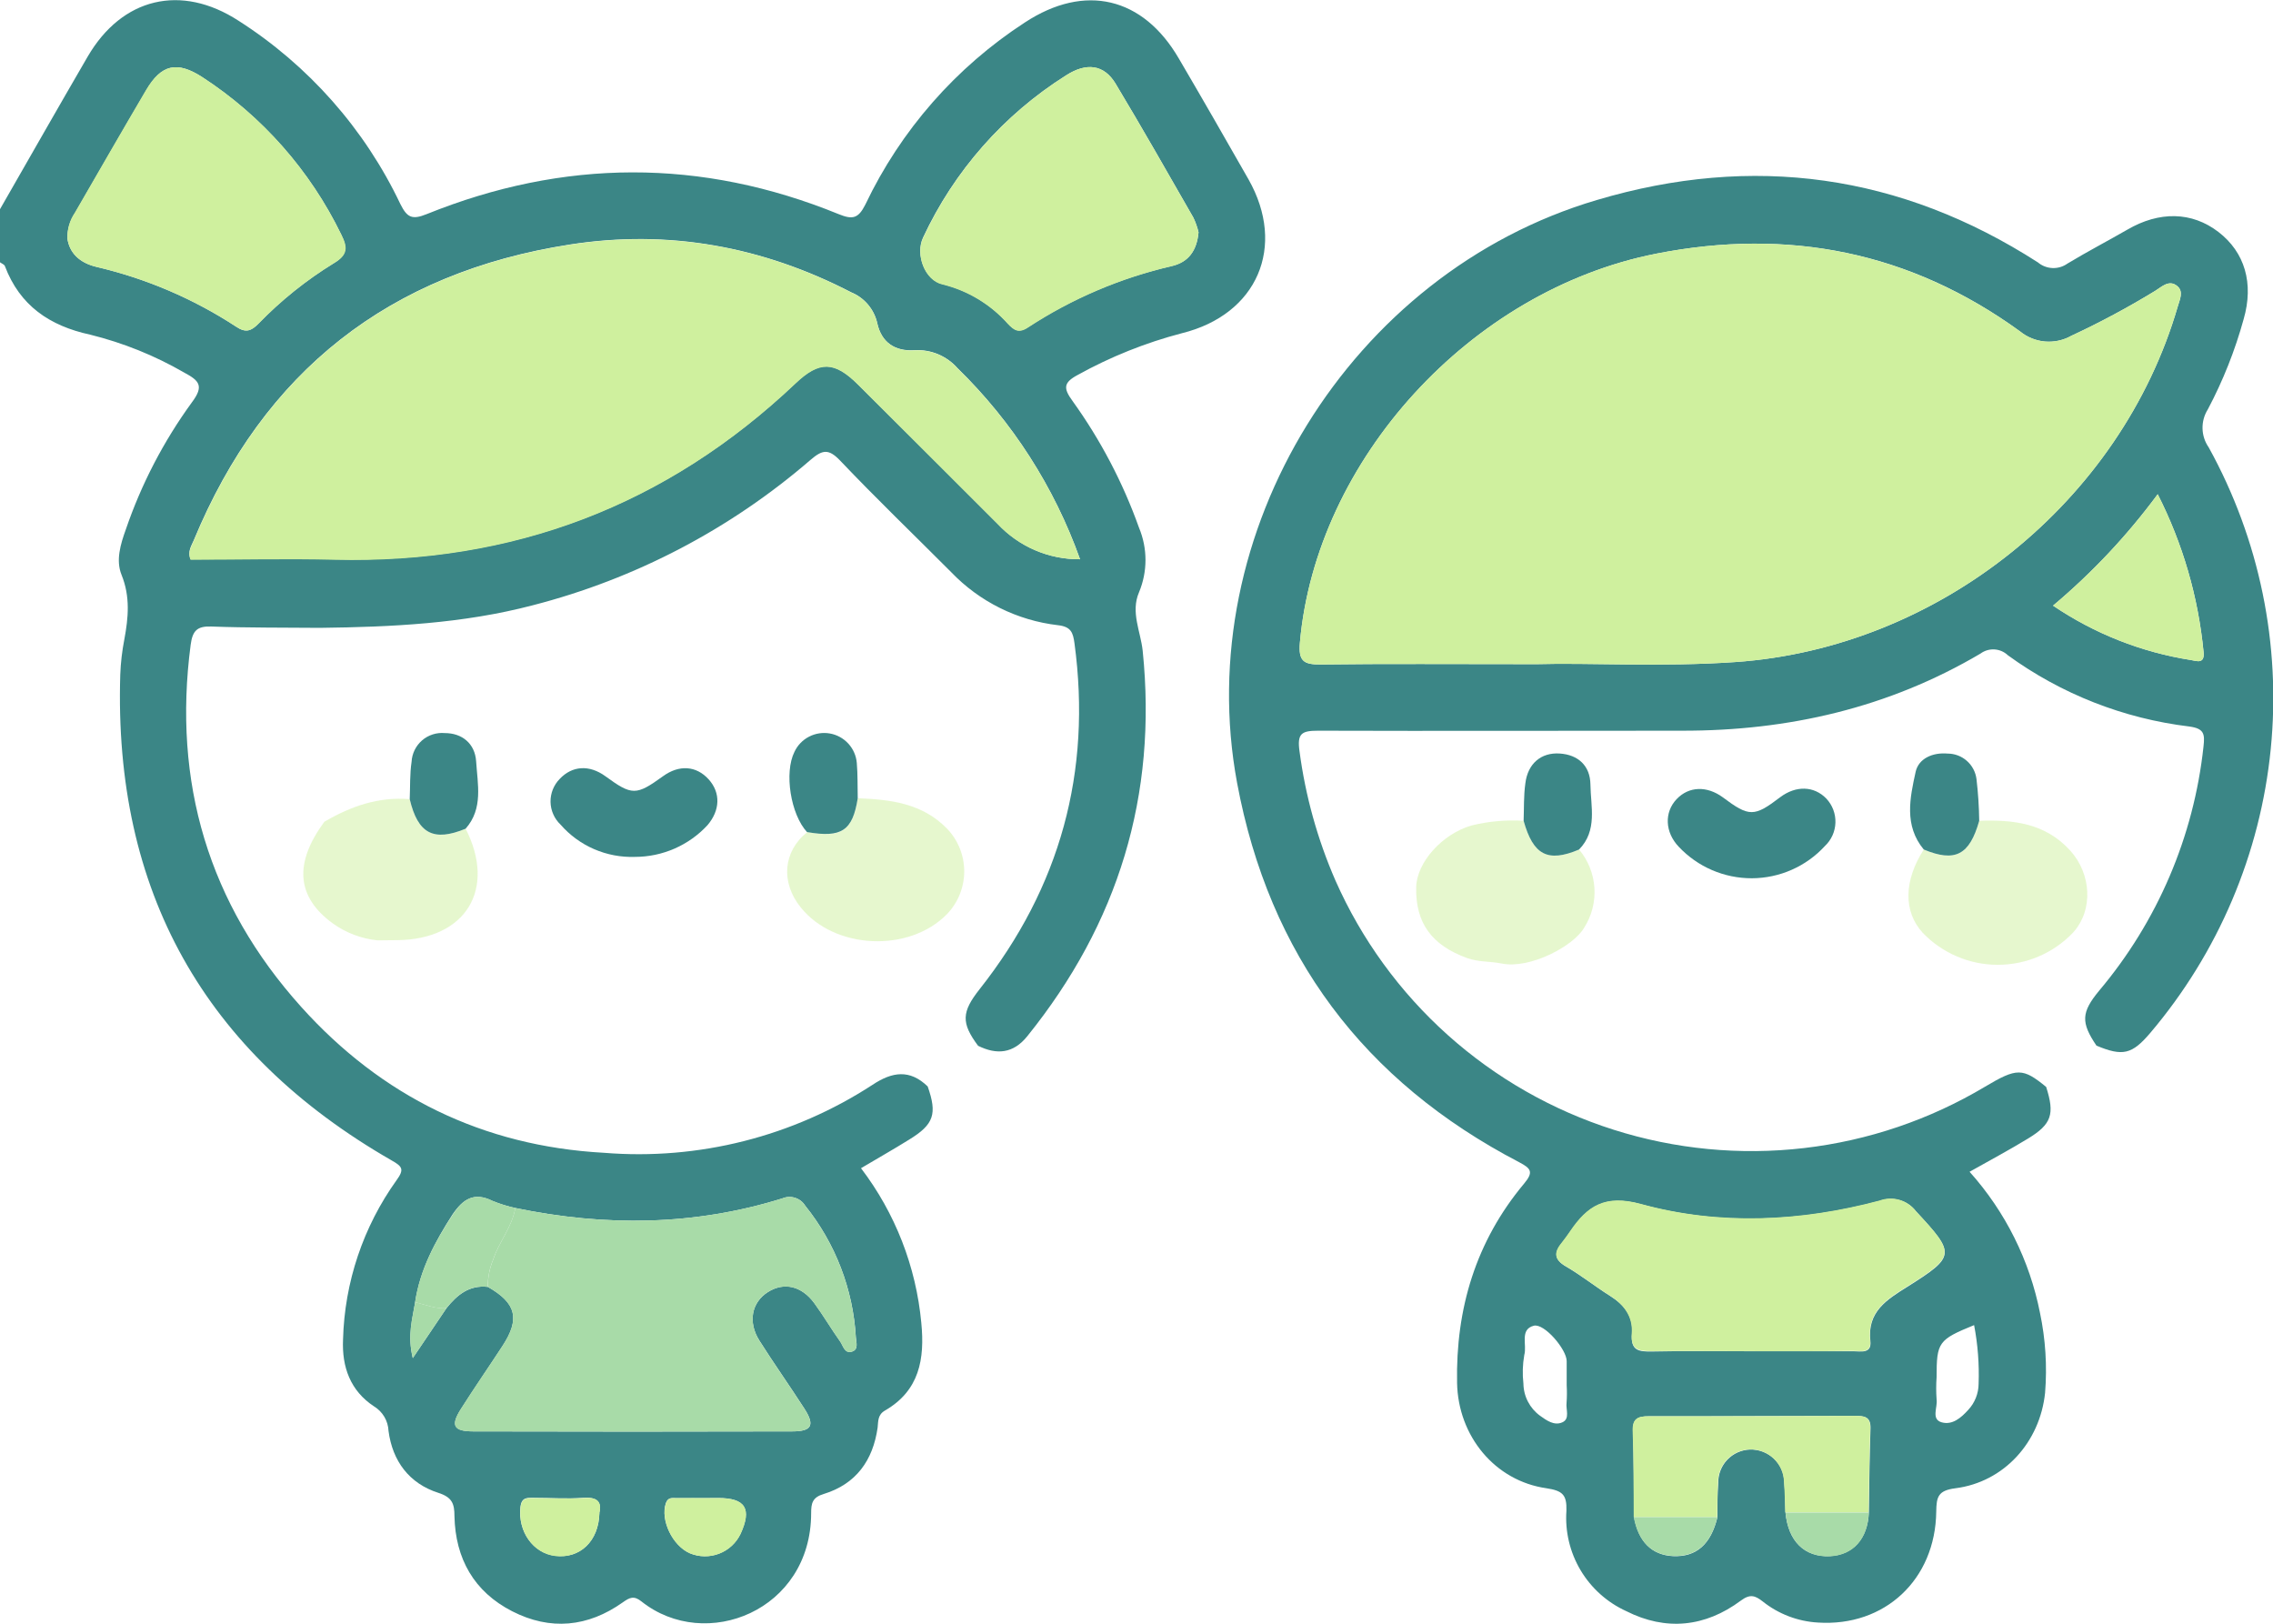 <svg width="112" height="80" viewBox="0 0 112 80" fill="none" xmlns="http://www.w3.org/2000/svg">
<g clip-path="url(#clip0_280_2091)">
<path d="M45.711 53.528C46.186 54.882 46.019 55.398 44.803 56.144C44.033 56.624 43.244 57.069 42.425 57.556C44.11 59.767 45.139 62.406 45.396 65.172C45.573 66.96 45.304 68.516 43.604 69.497C43.247 69.703 43.277 70.017 43.244 70.337C43.015 71.949 42.186 73.116 40.591 73.606C40.027 73.773 39.968 74.067 39.968 74.551C39.968 79.359 34.77 81.415 31.608 78.902C31.238 78.604 31.025 78.706 30.691 78.944C28.968 80.167 27.117 80.347 25.237 79.385C23.357 78.424 22.439 76.793 22.393 74.701C22.393 74.09 22.282 73.769 21.597 73.55C20.163 73.09 19.34 71.988 19.144 70.501C19.134 70.256 19.063 70.017 18.939 69.806C18.814 69.595 18.639 69.418 18.43 69.291C17.264 68.523 16.841 67.353 16.903 65.993C16.978 63.173 17.896 60.441 19.54 58.147C19.924 57.618 19.838 57.474 19.288 57.167C10.05 51.858 5.596 43.881 5.926 33.235C5.948 32.654 6.015 32.076 6.126 31.506C6.326 30.43 6.424 29.397 5.988 28.319C5.7 27.609 5.936 26.815 6.201 26.083C6.965 23.848 8.061 21.74 9.451 19.829C10.067 19.012 9.818 18.754 9.074 18.355C7.626 17.518 6.066 16.89 4.442 16.488C2.44 16.054 0.976 15.057 0.239 13.105C0.206 13.027 0.082 12.984 0 12.922V10.307C1.438 7.803 2.866 5.289 4.321 2.788C6.018 -0.124 8.927 -0.807 11.747 1.017C15.205 3.224 17.972 6.357 19.73 10.058C20.058 10.712 20.297 10.843 21.018 10.552C27.772 7.826 34.553 7.787 41.328 10.552C42.012 10.83 42.291 10.768 42.638 10.081C44.38 6.42 47.103 3.312 50.507 1.102C53.455 -0.83 56.324 -0.15 58.09 2.89C59.24 4.851 60.383 6.842 61.517 8.833C63.397 12.15 61.952 15.498 58.241 16.416C56.447 16.885 54.719 17.577 53.098 18.476C52.397 18.852 52.39 19.13 52.849 19.757C54.229 21.675 55.331 23.777 56.124 26.001C56.334 26.505 56.443 27.045 56.443 27.591C56.443 28.137 56.334 28.677 56.124 29.181C55.702 30.162 56.206 31.117 56.305 32.065C57.035 39.191 55.102 45.493 50.618 51.054C49.93 51.907 49.121 51.982 48.194 51.525C47.358 50.4 47.375 49.867 48.272 48.733C52.24 43.708 53.798 38.027 52.944 31.692C52.872 31.169 52.777 30.875 52.131 30.803C50.125 30.57 48.263 29.645 46.867 28.188C45.042 26.357 43.178 24.566 41.4 22.696C40.826 22.095 40.525 22.153 39.932 22.663C35.986 26.071 31.303 28.522 26.249 29.822C22.796 30.728 19.285 30.891 15.767 30.934C13.981 30.917 12.196 30.934 10.414 30.868C9.71 30.842 9.487 31.078 9.395 31.764C8.504 38.54 10.273 44.532 14.839 49.606C18.8 54.009 23.786 56.47 29.761 56.797C34.42 57.176 39.073 55.999 42.989 53.45C43.971 52.796 44.83 52.678 45.711 53.528ZM20.457 64.156C20.326 64.966 20.068 65.79 20.34 66.911L21.997 64.456C22.518 63.803 23.121 63.299 24.041 63.404C25.443 64.205 25.637 64.979 24.755 66.323C24.081 67.356 23.38 68.373 22.715 69.415C22.197 70.229 22.344 70.52 23.314 70.523C28.555 70.537 33.797 70.537 39.038 70.523C40.001 70.523 40.158 70.219 39.644 69.415C38.917 68.284 38.137 67.186 37.42 66.052C36.84 65.139 37.033 64.172 37.832 63.662C38.632 63.152 39.493 63.351 40.125 64.205C40.574 64.819 40.961 65.48 41.403 66.101C41.55 66.313 41.623 66.731 42.012 66.581C42.307 66.467 42.189 66.133 42.173 65.898C42.038 63.525 41.165 61.253 39.673 59.399C39.56 59.216 39.385 59.08 39.179 59.015C38.974 58.949 38.752 58.959 38.553 59.043C34.213 60.396 29.82 60.436 25.394 59.517C25.008 59.434 24.63 59.317 24.264 59.167C23.363 58.716 22.819 59.072 22.298 59.837C21.44 61.171 20.693 62.557 20.457 64.156ZM53.216 27.544C51.949 23.993 49.886 20.777 47.185 18.142C46.922 17.843 46.595 17.608 46.228 17.453C45.861 17.299 45.463 17.231 45.065 17.253C44.105 17.319 43.427 16.871 43.224 15.913C43.148 15.578 42.992 15.266 42.769 15.003C42.547 14.74 42.265 14.534 41.947 14.403C37.574 12.141 32.945 11.291 28.087 12.046C19.193 13.425 12.995 18.293 9.552 26.609C9.438 26.887 9.225 27.165 9.392 27.557C11.757 27.557 14.125 27.508 16.49 27.557C25.263 27.773 32.837 24.906 39.202 18.875C40.371 17.767 41.111 17.78 42.274 18.937C44.574 21.218 46.867 23.507 49.154 25.802C49.671 26.359 50.3 26.803 50.999 27.105C51.699 27.407 52.454 27.56 53.216 27.554V27.544ZM59.056 11.441C58.997 11.192 58.911 10.95 58.801 10.719C57.536 8.512 56.278 6.299 54.968 4.119C54.401 3.184 53.543 3.063 52.524 3.717C49.456 5.65 47.011 8.425 45.481 11.709C45.095 12.536 45.57 13.805 46.438 13.998C47.682 14.303 48.803 14.978 49.655 15.933C49.959 16.259 50.192 16.426 50.654 16.119C52.82 14.705 55.22 13.685 57.743 13.105C58.542 12.919 58.968 12.376 59.056 11.451V11.441ZM3.322 11.758C3.426 12.451 3.901 12.945 4.75 13.148C7.198 13.72 9.526 14.715 11.629 16.09C12.104 16.416 12.373 16.309 12.726 15.952C13.84 14.801 15.095 13.795 16.461 12.958C17.116 12.559 17.116 12.183 16.815 11.559C15.282 8.404 12.918 5.724 9.975 3.808C8.73 2.998 7.95 3.154 7.197 4.462C6.018 6.466 4.861 8.48 3.698 10.49C3.442 10.862 3.31 11.306 3.322 11.758ZM29.528 74.547C29.666 73.975 29.407 73.743 28.719 73.796C27.923 73.855 27.117 73.796 26.318 73.796C25.99 73.796 25.699 73.747 25.643 74.257C25.512 75.437 26.256 76.525 27.36 76.653C28.572 76.803 29.499 75.94 29.535 74.547H29.528ZM34.845 73.809C34.337 73.809 33.826 73.809 33.315 73.809C33.115 73.809 32.912 73.76 32.807 74.064C32.532 74.884 33.135 76.153 33.993 76.528C34.452 76.717 34.966 76.724 35.43 76.546C35.894 76.369 36.272 76.021 36.486 75.574C37.056 74.335 36.728 73.805 35.392 73.805L34.845 73.809Z" fill="#3B8686"/>
<path d="M100.822 53.551C101.252 54.892 101.098 55.385 99.925 56.098C99.001 56.66 98.045 57.173 97.049 57.732C98.813 59.699 100.012 62.105 100.521 64.695C100.791 65.984 100.875 67.305 100.77 68.618C100.518 71.056 98.749 73.018 96.354 73.325C95.493 73.433 95.417 73.753 95.407 74.469C95.368 77.829 92.865 80.157 89.573 79.941C88.585 79.884 87.639 79.523 86.864 78.908C86.481 78.607 86.235 78.522 85.78 78.859C84.024 80.167 82.085 80.366 80.132 79.379C79.194 78.952 78.408 78.248 77.881 77.363C77.355 76.478 77.111 75.454 77.184 74.427C77.207 73.639 76.988 73.446 76.201 73.325C73.663 72.965 71.845 70.755 71.796 68.131C71.727 64.479 72.719 61.164 75.091 58.324C75.579 57.745 75.442 57.569 74.855 57.261C67.2 53.273 62.538 47.059 60.956 38.57C58.663 26.246 66.525 13.448 78.678 9.856C86.37 7.568 93.648 8.578 100.416 12.928C100.618 13.098 100.87 13.195 101.133 13.206C101.397 13.217 101.656 13.14 101.871 12.987C102.834 12.405 103.836 11.883 104.819 11.317C106.398 10.395 108.003 10.425 109.307 11.425C110.611 12.425 111.066 13.961 110.552 15.73C110.128 17.269 109.537 18.758 108.789 20.169C108.611 20.451 108.52 20.779 108.528 21.112C108.535 21.445 108.641 21.769 108.832 22.042C111.336 26.575 112.402 31.76 111.888 36.911C111.375 42.062 109.306 46.935 105.956 50.887C105.052 51.95 104.599 52.057 103.302 51.518C102.532 50.38 102.546 49.883 103.433 48.811C106.309 45.399 108.1 41.209 108.576 36.775C108.645 36.164 108.609 35.893 107.875 35.794C104.644 35.404 101.567 34.196 98.936 32.284C98.757 32.113 98.523 32.012 98.276 31.997C98.029 31.982 97.784 32.054 97.586 32.202C93.055 34.876 88.116 36.01 82.877 36.001C76.903 36.001 70.927 36.02 64.949 36.001C64.143 36.001 63.907 36.131 64.032 37.011C64.322 39.207 64.918 41.353 65.804 43.385C67.087 46.284 68.973 48.878 71.337 50.995C73.701 53.112 76.489 54.703 79.516 55.663C82.543 56.623 85.74 56.93 88.894 56.564C92.049 56.198 95.09 55.166 97.815 53.538C99.381 52.606 99.669 52.606 100.822 53.551ZM87.978 74.521C88.112 75.937 88.915 76.725 90.16 76.669C91.316 76.613 92.03 75.812 92.086 74.511C92.109 73.135 92.119 71.756 92.168 70.376C92.187 69.781 91.84 69.758 91.398 69.758C88.007 69.758 84.617 69.785 81.243 69.778C80.712 69.778 80.44 69.892 80.46 70.497C80.509 71.913 80.499 73.331 80.512 74.747C80.732 75.96 81.387 76.613 82.435 76.669C83.582 76.721 84.299 76.094 84.624 74.757C84.624 74.185 84.624 73.606 84.666 73.034C84.666 72.616 84.828 72.214 85.119 71.912C85.41 71.611 85.806 71.434 86.225 71.419C86.442 71.412 86.658 71.448 86.86 71.525C87.062 71.602 87.248 71.718 87.405 71.866C87.562 72.015 87.688 72.193 87.776 72.391C87.864 72.588 87.911 72.802 87.916 73.018C87.958 73.518 87.958 74.021 87.978 74.521ZM75.73 32.722C78.239 32.647 81.885 32.872 85.528 32.617C95.548 31.914 104.504 24.72 107.305 15.106C107.407 14.759 107.613 14.36 107.276 14.089C106.879 13.762 106.526 14.125 106.198 14.328C104.863 15.144 103.483 15.884 102.064 16.544C101.668 16.767 101.214 16.865 100.762 16.826C100.309 16.786 99.879 16.61 99.528 16.322C94.123 12.399 88.116 11.216 81.6 12.5C72.451 14.308 64.851 22.654 64.052 31.656C63.97 32.581 64.242 32.748 65.08 32.738C68.251 32.696 71.422 32.722 75.73 32.722ZM86.186 66.575C87.896 66.575 89.606 66.575 91.316 66.575C91.686 66.575 92.237 66.715 92.161 66.065C91.997 64.623 92.98 64.028 93.992 63.394C96.367 61.897 96.354 61.776 94.412 59.684C94.208 59.417 93.924 59.222 93.601 59.129C93.279 59.036 92.934 59.05 92.62 59.167C88.725 60.2 84.758 60.396 80.87 59.334C79.097 58.847 78.226 59.422 77.374 60.678C77.25 60.857 77.125 61.037 76.988 61.207C76.604 61.668 76.526 62.031 77.158 62.397C77.908 62.832 78.59 63.378 79.33 63.845C80.07 64.312 80.49 64.875 80.414 65.712C80.339 66.548 80.742 66.597 81.397 66.588C82.986 66.555 84.584 66.571 86.186 66.575ZM106.319 24.35C104.823 26.375 103.092 28.218 101.163 29.839C103.202 31.221 105.522 32.137 107.957 32.519C108.236 32.565 108.642 32.735 108.58 32.124C108.319 29.414 107.553 26.778 106.319 24.35ZM77.197 68.255C77.197 67.856 77.197 67.457 77.197 67.062C77.197 66.483 76.093 65.189 75.579 65.316C74.868 65.499 75.251 66.264 75.107 66.761C75.026 67.225 75.011 67.698 75.065 68.166C75.069 68.476 75.144 68.781 75.287 69.056C75.429 69.331 75.633 69.569 75.884 69.752C76.211 69.987 76.581 70.252 76.978 70.079C77.374 69.906 77.148 69.445 77.191 69.115C77.212 68.828 77.214 68.541 77.197 68.255ZM97.272 65.287C95.509 66.006 95.424 66.13 95.424 67.859C95.398 68.221 95.398 68.583 95.424 68.945C95.483 69.334 95.142 69.925 95.673 70.076C96.204 70.226 96.636 69.847 96.983 69.464C97.308 69.115 97.491 68.656 97.494 68.18C97.529 67.21 97.455 66.24 97.272 65.287Z" fill="#3B8686"/>
<path d="M53.215 27.554C52.455 27.561 51.702 27.411 51.003 27.112C50.304 26.813 49.675 26.372 49.156 25.818C46.859 23.53 44.566 21.241 42.277 18.953C41.114 17.796 40.374 17.783 39.205 18.891C32.836 24.925 25.263 27.792 16.49 27.58C14.125 27.521 11.757 27.58 9.391 27.58C9.228 27.188 9.437 26.926 9.552 26.632C12.995 18.303 19.192 13.435 28.086 12.056C32.944 11.301 37.586 12.15 41.946 14.413C42.265 14.544 42.547 14.75 42.769 15.013C42.991 15.276 43.147 15.588 43.224 15.923C43.434 16.881 44.105 17.328 45.065 17.263C45.463 17.241 45.86 17.309 46.228 17.463C46.595 17.617 46.922 17.853 47.184 18.152C49.886 20.787 51.949 24.002 53.215 27.554Z" fill="#CFF09E"/>
<path d="M25.391 59.517C29.816 60.436 34.209 60.396 38.55 59.043C38.748 58.959 38.97 58.949 39.176 59.015C39.381 59.08 39.556 59.216 39.67 59.399C41.161 61.253 42.035 63.525 42.169 65.898C42.186 66.133 42.304 66.467 42.009 66.581C41.619 66.731 41.547 66.313 41.4 66.101C40.957 65.48 40.571 64.819 40.122 64.205C39.499 63.351 38.622 63.162 37.829 63.662C37.036 64.162 36.846 65.139 37.416 66.052C38.133 67.186 38.913 68.284 39.64 69.415C40.155 70.219 39.997 70.52 39.034 70.523C33.793 70.537 28.552 70.537 23.31 70.523C22.328 70.523 22.193 70.229 22.711 69.415C23.366 68.373 24.077 67.356 24.752 66.323C25.633 64.979 25.44 64.205 24.038 63.404C24.035 62.941 24.125 62.482 24.303 62.054C24.591 61.178 25.233 60.452 25.391 59.517Z" fill="#A8DBA8"/>
<path d="M59.057 11.451C58.968 12.376 58.542 12.919 57.746 13.112C55.222 13.695 52.821 14.72 50.654 16.139C50.192 16.446 49.96 16.273 49.655 15.952C48.804 14.997 47.682 14.322 46.438 14.017C45.57 13.824 45.095 12.556 45.482 11.729C47.008 8.438 49.453 5.656 52.525 3.717C53.534 3.063 54.402 3.177 54.968 4.122C56.279 6.302 57.537 8.516 58.801 10.722C58.912 10.955 58.998 11.2 59.057 11.451Z" fill="#CFF09E"/>
<path d="M3.322 11.758C3.304 11.303 3.433 10.854 3.689 10.477C4.852 8.466 6.008 6.453 7.187 4.449C7.941 3.171 8.72 2.998 9.965 3.795C12.915 5.714 15.284 8.399 16.818 11.562C17.146 12.187 17.146 12.562 16.465 12.961C15.098 13.798 13.843 14.804 12.73 15.956C12.376 16.312 12.108 16.407 11.633 16.093C9.529 14.719 7.201 13.723 4.753 13.151C3.902 12.945 3.423 12.451 3.322 11.758Z" fill="#CFF09E"/>
<path d="M25.391 59.517C25.234 60.452 24.592 61.178 24.3 62.054C24.122 62.482 24.032 62.941 24.035 63.404C23.114 63.299 22.512 63.803 21.991 64.456C21.45 64.492 20.959 64.28 20.451 64.156C20.694 62.554 21.434 61.171 22.312 59.837C22.816 59.072 23.36 58.716 24.277 59.167C24.638 59.316 25.01 59.433 25.391 59.517Z" fill="#A8DBA8"/>
<path d="M29.535 74.547C29.499 75.94 28.572 76.803 27.366 76.666C26.262 76.538 25.519 75.45 25.65 74.27C25.705 73.76 26 73.812 26.325 73.809C27.124 73.809 27.93 73.855 28.726 73.809C29.414 73.743 29.672 73.975 29.535 74.547Z" fill="#CFF09E"/>
<path d="M34.851 73.809H35.398C36.735 73.809 37.062 74.338 36.492 75.577C36.278 76.024 35.9 76.372 35.436 76.55C34.973 76.727 34.459 76.721 33.999 76.532C33.125 76.156 32.538 74.897 32.814 74.067C32.918 73.763 33.121 73.815 33.321 73.812C33.832 73.805 34.343 73.809 34.851 73.809Z" fill="#CFF09E"/>
<path d="M20.458 64.156C20.965 64.28 21.44 64.483 21.997 64.456L20.34 66.911C20.061 65.774 20.32 64.966 20.458 64.156Z" fill="#A8DBA8"/>
<path d="M75.73 32.722C71.423 32.722 68.252 32.696 65.081 32.738C64.242 32.738 63.97 32.581 64.052 31.656C64.851 22.654 72.451 14.308 81.6 12.5C88.116 11.216 94.124 12.415 99.529 16.322C99.88 16.61 100.31 16.786 100.762 16.826C101.215 16.865 101.669 16.767 102.065 16.544C103.483 15.884 104.864 15.144 106.199 14.328C106.526 14.125 106.88 13.772 107.276 14.089C107.604 14.36 107.407 14.743 107.306 15.106C104.505 24.72 95.549 31.914 85.528 32.617C81.885 32.872 78.24 32.647 75.73 32.722Z" fill="#CFF09E"/>
<path d="M86.187 66.571C84.585 66.571 82.986 66.555 81.384 66.571C80.749 66.571 80.339 66.499 80.402 65.695C80.464 64.891 80.028 64.27 79.317 63.829C78.606 63.387 77.896 62.815 77.145 62.381C76.513 62.014 76.592 61.652 76.975 61.191C77.113 61.021 77.237 60.841 77.362 60.661C78.213 59.406 79.085 58.831 80.857 59.318C84.732 60.38 88.719 60.184 92.607 59.151C92.922 59.033 93.266 59.02 93.589 59.113C93.912 59.206 94.196 59.401 94.399 59.667C96.342 61.76 96.365 61.88 93.98 63.378C92.968 64.012 91.985 64.607 92.149 66.048C92.224 66.702 91.674 66.555 91.303 66.558C89.607 66.578 87.897 66.575 86.187 66.571Z" fill="#CFF09E"/>
<path d="M80.5 74.747C80.5 73.331 80.5 71.913 80.447 70.497C80.428 69.892 80.7 69.775 81.23 69.778C84.617 69.778 88.008 69.778 91.385 69.758C91.824 69.758 92.175 69.781 92.155 70.376C92.106 71.756 92.096 73.135 92.073 74.511H87.965C87.946 74.011 87.946 73.508 87.903 73.008C87.898 72.792 87.851 72.579 87.763 72.381C87.675 72.183 87.549 72.005 87.392 71.857C87.235 71.708 87.05 71.592 86.847 71.515C86.645 71.438 86.429 71.402 86.213 71.409C85.794 71.424 85.397 71.601 85.106 71.903C84.816 72.204 84.653 72.606 84.653 73.024C84.617 73.596 84.624 74.175 84.611 74.747H80.5Z" fill="#CFF09E"/>
<path d="M106.32 24.35C107.552 26.778 108.317 29.415 108.577 32.124C108.639 32.735 108.233 32.565 107.954 32.519C105.519 32.137 103.199 31.221 101.16 29.839C103.09 28.218 104.822 26.376 106.32 24.35Z" fill="#CFF09E"/>
<path d="M87.978 74.521H92.086C92.031 75.829 91.317 76.623 90.16 76.679C88.922 76.725 88.113 75.937 87.978 74.521Z" fill="#A8DBA8"/>
<path d="M80.5 74.747H84.624C84.297 76.084 83.582 76.708 82.436 76.659C81.388 76.613 80.733 75.96 80.5 74.747Z" fill="#A8DBA8"/>
<path opacity="0.5" d="M42.264 39.328C43.879 39.39 45.452 39.577 46.667 40.829C47.209 41.395 47.512 42.149 47.511 42.933C47.511 43.717 47.207 44.47 46.664 45.036C44.797 46.948 41.118 46.785 39.457 44.709C38.451 43.467 38.589 41.934 39.785 40.992C41.468 41.309 42.012 40.933 42.264 39.328Z" fill="#CFF09E"/>
<path opacity="0.5" d="M18.601 46.33C17.801 46.248 17.037 45.957 16.386 45.487C14.604 44.179 14.483 42.529 15.98 40.489C17.29 39.721 18.653 39.246 20.189 39.374C20.592 41.074 21.359 41.479 22.944 40.829C24.468 43.823 22.944 46.285 19.58 46.32C19.256 46.327 18.928 46.327 18.601 46.33Z" fill="#CFF09E"/>
<path d="M31.284 42.218C30.593 42.241 29.905 42.11 29.271 41.835C28.637 41.56 28.073 41.147 27.619 40.626C27.467 40.482 27.345 40.309 27.261 40.117C27.176 39.925 27.131 39.719 27.127 39.51C27.123 39.3 27.162 39.093 27.239 38.898C27.317 38.704 27.432 38.526 27.579 38.377C28.195 37.723 29.04 37.668 29.833 38.246C31.143 39.201 31.343 39.201 32.666 38.246C33.459 37.668 34.304 37.723 34.914 38.393C35.523 39.063 35.48 39.93 34.861 40.655C34.406 41.148 33.852 41.541 33.237 41.81C32.621 42.079 31.956 42.218 31.284 42.218Z" fill="#3B8686"/>
<path d="M22.943 40.829C21.358 41.482 20.591 41.074 20.189 39.374C20.215 38.759 20.189 38.142 20.28 37.534C20.291 37.332 20.342 37.135 20.431 36.953C20.52 36.772 20.645 36.61 20.797 36.478C20.95 36.346 21.128 36.246 21.321 36.184C21.514 36.122 21.717 36.1 21.918 36.118C22.763 36.118 23.402 36.628 23.461 37.508C23.53 38.639 23.821 39.832 22.943 40.829Z" fill="#3B8686"/>
<path d="M42.264 39.328C42.012 40.933 41.468 41.29 39.765 40.995C38.959 40.123 38.631 38.07 39.146 37.043C39.296 36.721 39.549 36.458 39.865 36.295C40.181 36.131 40.542 36.076 40.892 36.138C41.242 36.2 41.562 36.376 41.802 36.639C42.042 36.901 42.188 37.235 42.218 37.589C42.267 38.164 42.251 38.75 42.264 39.328Z" fill="#3B8686"/>
<path opacity="0.5" d="M97.524 40.44C99.201 40.378 100.783 40.554 102.012 41.911C103.037 43.042 103.175 44.833 102.133 45.964C101.655 46.461 101.082 46.856 100.447 47.126C99.812 47.396 99.129 47.535 98.439 47.535C97.749 47.535 97.067 47.396 96.432 47.126C95.797 46.856 95.224 46.461 94.746 45.964C93.763 44.895 93.822 43.369 94.792 41.855C96.338 42.496 97.046 42.13 97.524 40.44Z" fill="#CFF09E"/>
<path opacity="0.5" d="M77.807 41.855C78.252 42.386 78.517 43.045 78.563 43.736C78.609 44.427 78.434 45.114 78.063 45.699C77.555 46.602 75.39 47.759 73.991 47.471C73.428 47.357 72.848 47.406 72.284 47.2C70.548 46.569 69.742 45.474 69.782 43.712C69.808 42.489 71.059 41.097 72.491 40.675C73.335 40.465 74.207 40.385 75.075 40.44C75.547 42.126 76.258 42.496 77.807 41.855Z" fill="#CFF09E"/>
<path d="M86.324 43.271C85.649 43.273 84.981 43.137 84.361 42.87C83.741 42.604 83.183 42.212 82.721 41.721C82.033 41.002 82 40.021 82.613 39.374C83.225 38.727 84.113 38.72 84.88 39.276C86.19 40.257 86.432 40.257 87.72 39.276C88.496 38.694 89.381 38.72 89.987 39.341C90.137 39.5 90.254 39.687 90.332 39.891C90.409 40.094 90.446 40.312 90.439 40.53C90.432 40.748 90.383 40.962 90.293 41.161C90.203 41.36 90.074 41.539 89.915 41.688C89.458 42.185 88.903 42.582 88.285 42.854C87.667 43.127 87 43.268 86.324 43.271Z" fill="#3B8686"/>
<path d="M77.807 41.855C76.258 42.509 75.547 42.126 75.075 40.44C75.098 39.825 75.075 39.207 75.16 38.599C75.278 37.619 75.937 37.066 76.851 37.125C77.765 37.184 78.354 37.73 78.367 38.648C78.38 39.74 78.725 40.917 77.807 41.855Z" fill="#3B8686"/>
<path d="M97.524 40.44C97.046 42.13 96.338 42.496 94.792 41.855C93.809 40.669 94.111 39.309 94.392 38.024C94.54 37.37 95.231 37.063 95.965 37.128C96.315 37.128 96.654 37.256 96.916 37.488C97.179 37.72 97.347 38.039 97.39 38.387C97.471 39.068 97.515 39.754 97.524 40.44Z" fill="#3B8686"/>
</g>
<defs>
<clipPath id="clip0_280_2091">
<rect width="112" height="80" fill="white"/>
</clipPath>
</defs>
</svg>

